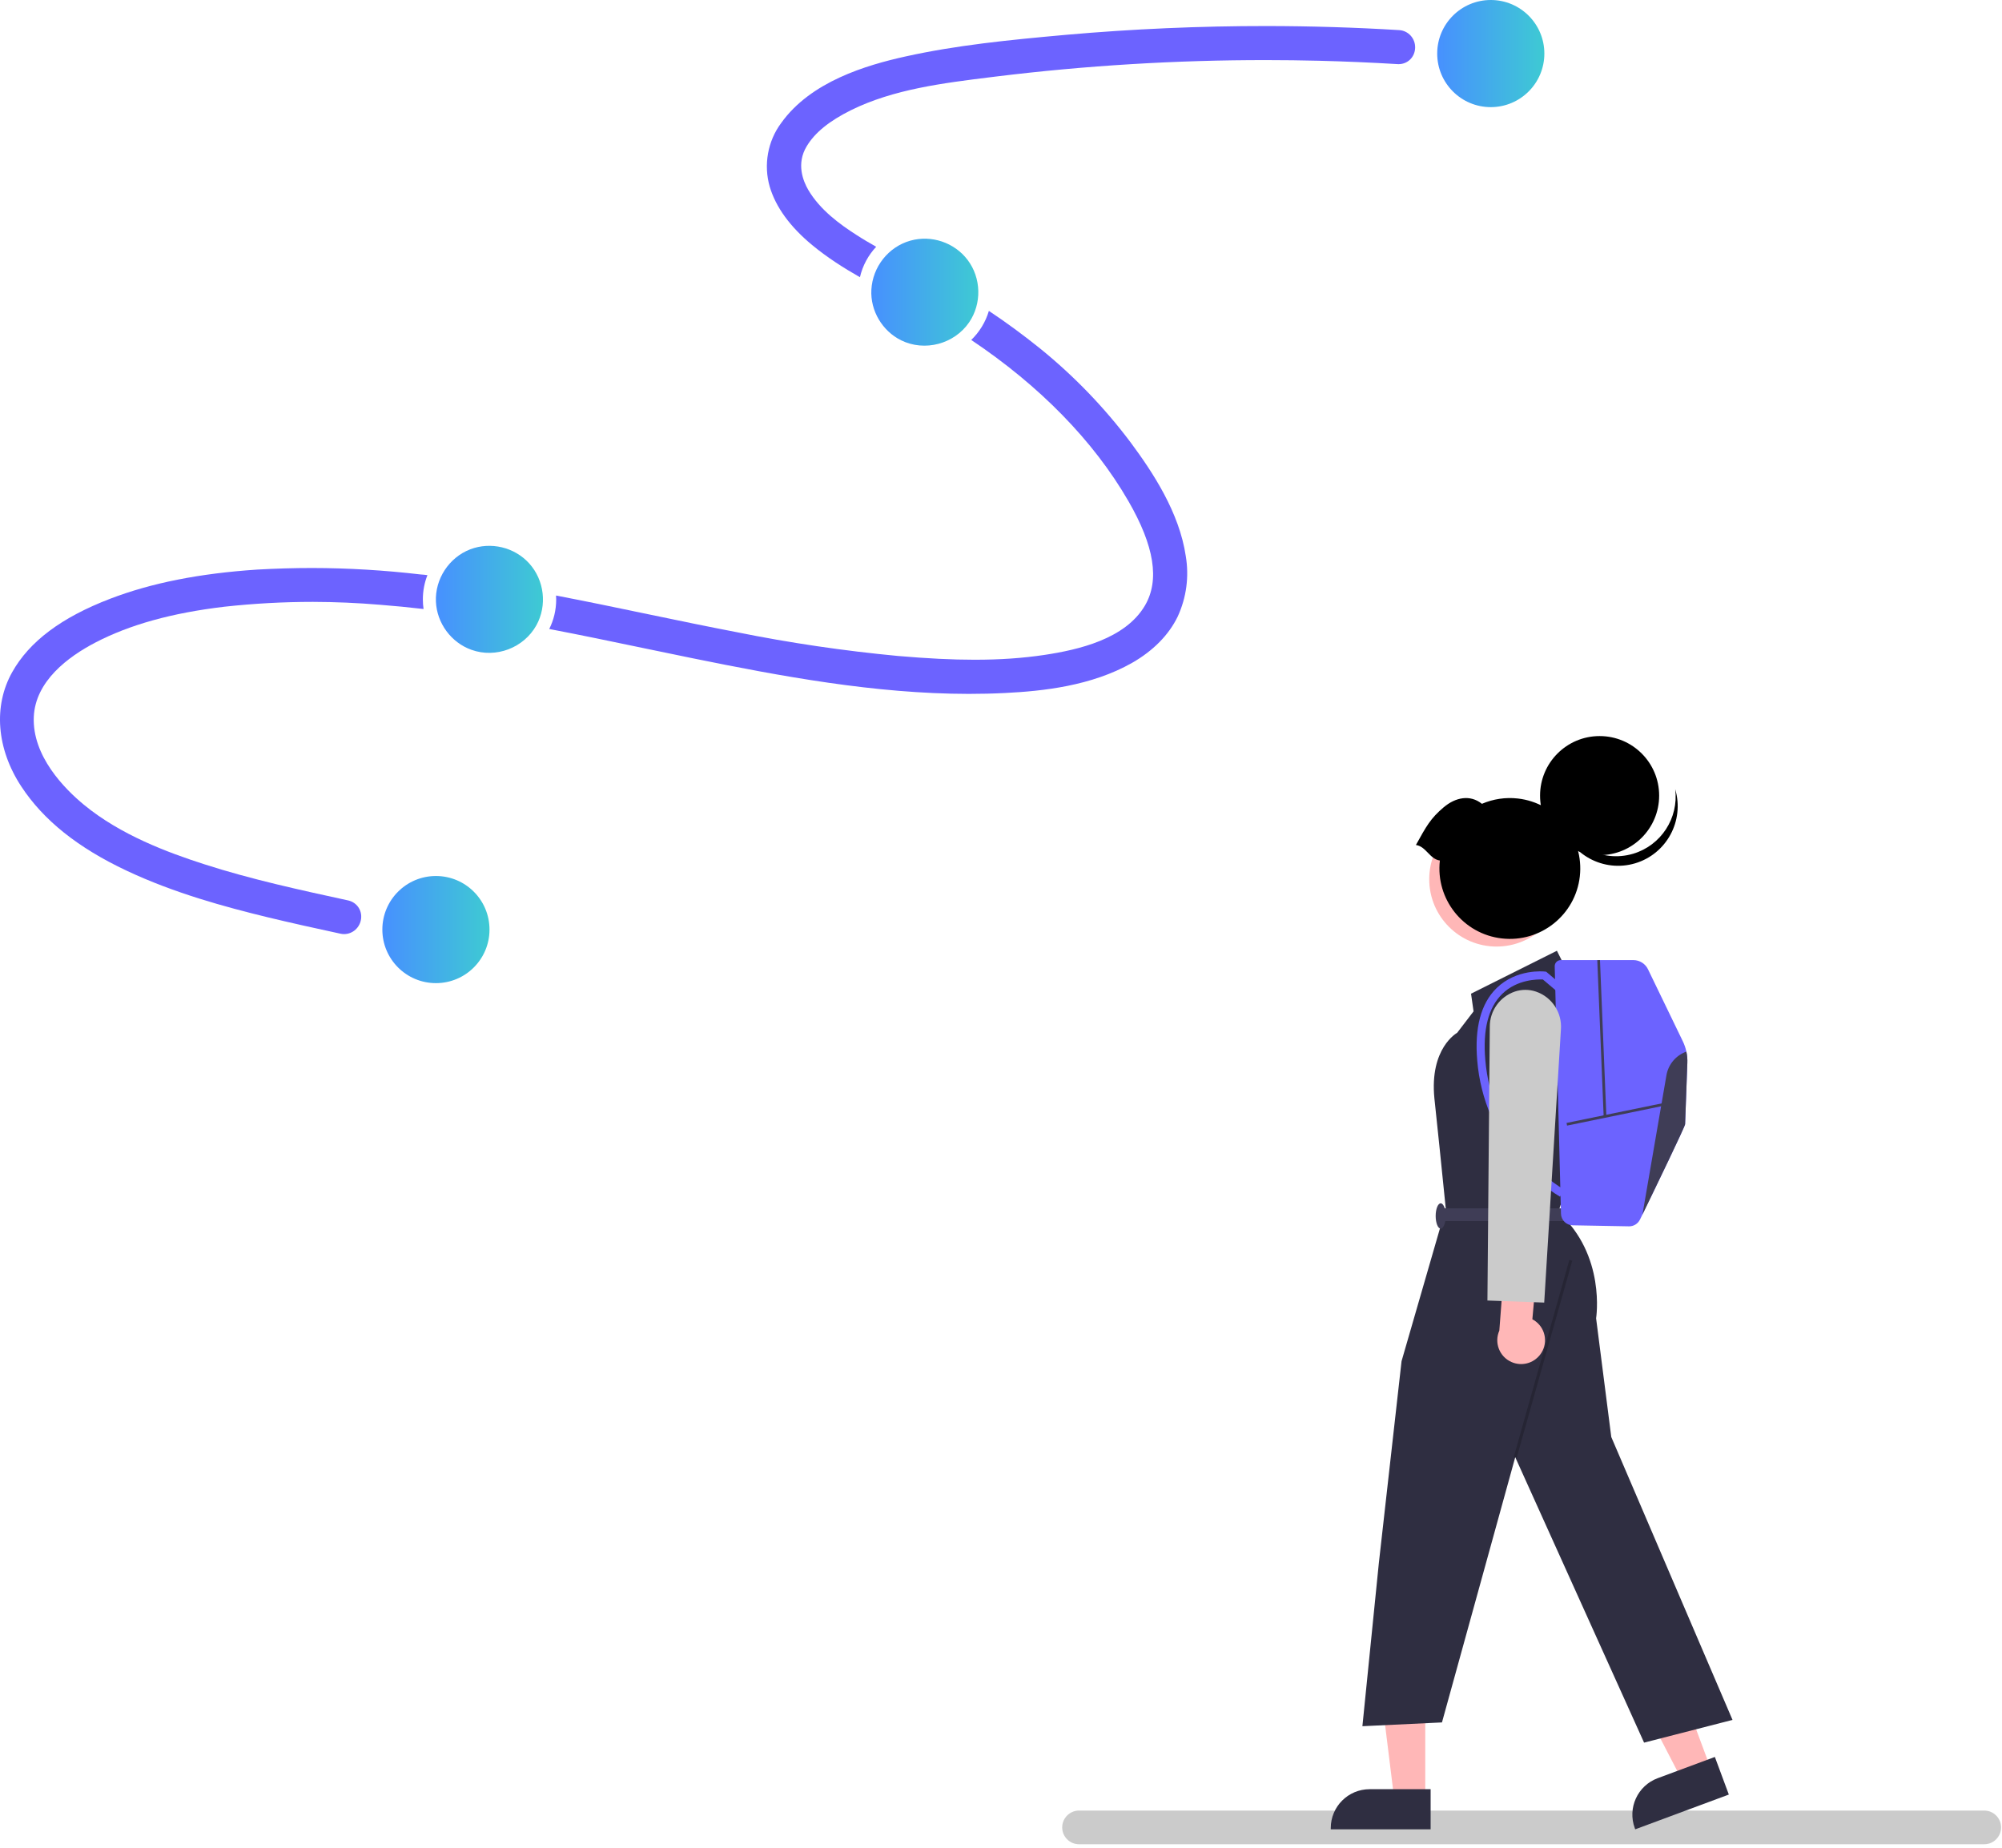 <svg width="429" height="396" viewBox="0 0 429 396" fill="none" xmlns="http://www.w3.org/2000/svg">
<path d="M231.223 395.25C229.233 395.25 227.613 393.63 227.613 391.64C227.613 389.65 229.233 388.03 231.223 388.03H425.193C427.183 388.03 428.803 389.65 428.803 391.64C428.803 393.63 427.183 395.25 425.193 395.25H231.223Z" fill="#CBCBCB"/>
<path d="M91.593 123.26C90.963 124.86 90.613 126.62 90.613 128.45C90.613 129.15 90.663 129.84 90.763 130.52C87.643 130.16 84.533 129.85 81.413 129.61C76.643 129.21 71.823 129 67.053 128.99C60.733 128.99 54.353 129.34 48.073 130.03C36.833 131.36 27.773 133.88 20.393 137.73C14.583 140.76 7.583 145.98 7.243 153.62C6.873 162.02 13.823 169.04 17.993 172.48C25.833 178.94 35.903 182.69 43.803 185.23C53.843 188.47 64.383 190.75 74.583 192.97C76.403 193.37 77.583 195 77.383 196.85C77.173 198.75 75.613 200.19 73.723 200.19C73.463 200.19 73.203 200.16 72.933 200.1C67.403 198.91 62.403 197.8 57.383 196.59C48.173 194.35 37.373 191.42 27.133 186.6C16.703 181.69 9.313 175.79 4.563 168.55C-0.727 160.5 -1.467 151.33 2.603 144.07C6.293 137.47 13.183 132.31 23.663 128.3C32.483 124.93 42.763 122.89 55.103 122.07C59.023 121.85 62.983 121.73 66.883 121.73C74.613 121.74 82.423 122.21 90.093 123.11C90.593 123.14 91.093 123.19 91.593 123.26Z" fill="#6C63FF"/>
<path d="M252.363 132.14C250.453 136.09 247.093 139.48 242.623 142.04C233.883 147.02 223.453 148.12 215.353 148.52C212.813 148.65 210.193 148.71 207.563 148.71C187.483 148.69 167.333 144.92 148.393 141.07C144.833 140.34 141.263 139.6 137.703 138.86C131.103 137.48 124.413 136.09 117.693 134.8C118.653 132.9 119.183 130.74 119.183 128.47C119.183 128.19 119.173 127.91 119.153 127.63C125.823 128.91 132.433 130.29 138.953 131.65C145.153 132.94 151.583 134.28 157.903 135.49C169.273 137.79 180.863 139.49 192.393 140.58C198.783 141.13 203.993 141.39 208.753 141.39C214.283 141.4 219.223 141.05 223.863 140.35C231.053 139.26 241.113 136.98 245.343 129.78C248.533 124.35 247.363 117.02 241.793 107.38C234.353 94.5 222.783 82.67 208.123 72.86C209.873 71.16 211.193 69.03 211.903 66.63C215.673 69.13 219.323 71.83 222.843 74.66C230.133 80.56 236.673 87.35 242.293 94.84C247.073 101.28 252.713 109.85 254.093 119.17C254.833 123.56 254.243 128.06 252.363 132.14Z" fill="#6C63FF"/>
<path d="M303.243 10.25C303.183 12.25 301.643 13.75 299.683 13.75L299.463 13.74C293.873 13.4 288.213 13.16 282.623 13.02C278.893 12.93 275.123 12.88 271.403 12.88C252.093 12.86 232.593 14.05 213.443 16.4L212.473 16.52C202.133 17.8 191.453 19.11 182.343 23.62C177.713 25.92 174.613 28.43 172.873 31.33C170.583 35.1 172.103 38.81 173.203 40.7C175.733 45.01 180.033 48.11 183.493 50.33C184.873 51.23 186.313 52.07 187.753 52.89C186.063 54.69 184.843 56.93 184.273 59.41C180.713 57.39 177.233 55.16 174.023 52.51C169.303 48.6 166.243 44.4 164.943 40.02C163.593 35.35 164.503 30.26 167.383 26.38C173.733 17.47 185.643 13.96 194.043 12.1C204.983 9.68 216.103 8.57 228.463 7.46C242.713 6.2 257.183 5.57 271.483 5.58C280.893 5.59 290.403 5.88 299.793 6.45C301.783 6.56 303.303 8.24 303.243 10.25Z" fill="#6C63FF"/>
<path d="M93.413 210.7C99.753 210.7 104.893 205.56 104.893 199.22C104.893 192.88 99.753 187.74 93.413 187.74C87.073 187.74 81.933 192.88 81.933 199.22C81.933 205.56 87.073 210.7 93.413 210.7Z" fill="url(#paint0_linear_85_2009)"/>
<path d="M114.943 134C117.283 129.76 116.653 124.37 113.423 120.77C110.273 117.27 105.163 116.04 100.763 117.73C96.213 119.48 93.193 124.09 93.413 128.96C93.623 133.56 96.673 137.71 101.013 139.26C106.263 141.15 112.253 138.85 114.943 134Z" fill="url(#paint1_linear_85_2009)"/>
<path d="M207.653 69.11C210.413 65.08 210.283 59.59 207.343 55.7C204.523 51.98 199.603 50.31 195.103 51.57C190.363 52.89 186.993 57.2 186.723 62.08C186.473 66.59 189.063 70.93 193.093 72.93C198.143 75.42 204.453 73.75 207.653 69.11Z" fill="url(#paint2_linear_85_2009)"/>
<path d="M319.453 22.96C325.793 22.96 330.933 17.82 330.933 11.48C330.933 5.14 325.793 0 319.453 0C313.113 0 307.973 5.14 307.973 11.48C307.973 17.82 313.113 22.96 319.453 22.96Z" fill="url(#paint3_linear_85_2009)"/>
<path d="M366.633 379.16L360.413 381.47L348.533 358.58L357.713 355.17L366.633 379.16Z" fill="#FFB7B7"/>
<path d="M370.463 384.6L350.403 392.05L350.313 391.8C348.713 387.49 350.903 382.69 355.223 381.09L367.473 376.54L370.463 384.6Z" fill="#2F2E41"/>
<path d="M305.413 385.62H298.773L295.613 360.02H305.413V385.62Z" fill="#FFB7B7"/>
<path d="M306.563 392.05H285.163V391.78C285.163 387.18 288.893 383.45 293.493 383.45H306.563V392.05Z" fill="#2F2E41"/>
<path d="M335.793 208.09L333.623 203.76L315.223 212.96L315.763 216.75L312.243 221.35C312.243 221.35 306.293 224.6 307.373 235.42L308.453 245.71L309.803 258.97L300.333 291.72L295.463 335.03L291.943 369.95L308.993 369.14L324.693 312.3L352.303 373.47L371.253 368.6L345.273 307.97L342.023 282.53C342.023 282.53 344.193 269 333.903 259.79L335.523 254.92V248.92L340.933 220.28L335.793 208.09Z" fill="#2F2E41"/>
<path opacity="0.2" d="M336.294 270.015L324.383 312.236L324.999 312.41L336.91 270.189L336.294 270.015Z" fill="black"/>
<path d="M335.243 258.97H308.723V261.68H335.243V258.97Z" fill="#3F3D56"/>
<path d="M308.723 263.31C309.32 263.31 309.803 262.097 309.803 260.6C309.803 259.103 309.32 257.89 308.723 257.89C308.127 257.89 307.643 259.103 307.643 260.6C307.643 262.097 308.127 263.31 308.723 263.31Z" fill="#3F3D56"/>
<path d="M320.693 202.86C328.662 202.86 335.123 196.399 335.123 188.43C335.123 180.461 328.662 174 320.693 174C312.723 174 306.263 180.461 306.263 188.43C306.263 196.399 312.723 202.86 320.693 202.86Z" fill="#FFB7B7"/>
<path d="M342.773 183.27C349.82 183.27 355.533 177.557 355.533 170.51C355.533 163.463 349.82 157.75 342.773 157.75C335.726 157.75 330.013 163.463 330.013 170.51C330.013 177.557 335.726 183.27 342.773 183.27Z" fill="black"/>
<path d="M358.973 169.14C360.983 175.9 357.133 183.01 350.383 185.02C343.623 187.03 336.513 183.18 334.503 176.43C334.303 175.76 334.163 175.07 334.073 174.38C336.083 181.14 343.193 184.98 349.953 182.97C355.933 181.19 359.743 175.34 358.973 169.14Z" fill="black"/>
<path d="M308.543 184.42C307.603 192.7 313.553 200.18 321.833 201.12C330.113 202.06 337.593 196.11 338.533 187.83C339.473 179.55 333.523 172.07 325.243 171.13C322.623 170.83 319.973 171.23 317.553 172.27C315.033 170.24 311.903 170.87 309.363 173.01C306.493 175.44 305.633 177.1 303.413 181.09C305.593 181.4 306.343 184.11 308.543 184.42Z" fill="black"/>
<path d="M361.573 227.82C361.413 232.1 361.093 240.51 361.093 240.94C361.093 241.39 354.713 254.6 351.953 260.29C351.753 260.69 351.583 261.05 351.423 261.37C350.983 262.27 350.063 262.84 349.063 262.82L337.013 262.6C335.633 262.58 334.523 261.47 334.493 260.1L333.153 207.1C333.133 206.38 333.703 205.78 334.433 205.76C334.443 205.76 334.453 205.76 334.463 205.76H350.003C351.343 205.76 352.563 206.53 353.143 207.73L360.603 223.16C361.303 224.61 361.643 226.21 361.573 227.82Z" fill="#6C63FF"/>
<path d="M334.293 256.47C331.203 254.6 328.423 252.25 326.063 249.51C320.573 243.34 317.233 235.55 316.553 227.32C315.943 220.28 317.343 215.04 320.703 211.76C324.983 207.59 330.813 208.19 331.063 208.22L331.323 208.25L335.273 211.59L334.153 212.91L330.623 209.92C329.543 209.87 325.123 209.85 321.903 213.01C318.933 215.91 317.713 220.68 318.283 227.17C318.933 235.01 322.103 242.43 327.323 248.31C329.573 250.91 332.213 253.15 335.143 254.95L334.293 256.47Z" fill="#6C63FF"/>
<path d="M356.736 236.339L335.685 240.663L335.801 241.231L356.853 236.907L356.736 236.339Z" fill="#3F3D56"/>
<path d="M342.853 205.754L342.274 205.777L343.642 239.27L344.221 239.247L342.853 205.754Z" fill="#3F3D56"/>
<path d="M361.573 227.82C361.413 232.1 361.093 240.51 361.093 240.94C361.093 241.39 354.713 254.6 351.953 260.29L357.093 230.45C357.493 228.11 359.133 226.17 361.363 225.38C361.543 226.18 361.613 227 361.573 227.82Z" fill="#3F3D56"/>
<path d="M330.013 290.34C331.733 288.13 331.333 284.94 329.113 283.22C328.873 283.04 328.623 282.87 328.363 282.74L329.403 271.19L322.533 268.84L321.283 285.17C320.143 287.75 321.303 290.76 323.883 291.9C326.043 292.86 328.573 292.21 330.013 290.34Z" fill="#FFB7B7"/>
<path d="M330.903 279.16L318.733 278.72L319.243 220.05C319.223 216.65 321.383 213.61 324.603 212.51C326.073 212.02 327.663 212.02 329.123 212.51C332.553 213.67 334.753 217.01 334.483 220.62L330.903 279.16Z" fill="#CBCBCB"/>
<defs>
<linearGradient id="paint0_linear_85_2009" x1="81.924" y1="199.222" x2="104.892" y2="199.222" gradientUnits="userSpaceOnUse">
<stop stop-color="#4790FF"/>
<stop offset="1" stop-color="#3ECAD3"/>
</linearGradient>
<linearGradient id="paint1_linear_85_2009" x1="93.41" y1="128.456" x2="116.352" y2="128.456" gradientUnits="userSpaceOnUse">
<stop stop-color="#4790FF"/>
<stop offset="1" stop-color="#3ECAD3"/>
</linearGradient>
<linearGradient id="paint2_linear_85_2009" x1="186.693" y1="62.611" x2="209.636" y2="62.611" gradientUnits="userSpaceOnUse">
<stop stop-color="#4790FF"/>
<stop offset="1" stop-color="#3ECAD3"/>
</linearGradient>
<linearGradient id="paint3_linear_85_2009" x1="307.968" y1="11.484" x2="330.936" y2="11.484" gradientUnits="userSpaceOnUse">
<stop stop-color="#4790FF"/>
<stop offset="1" stop-color="#3ECAD3"/>
</linearGradient>
</defs>
</svg>
